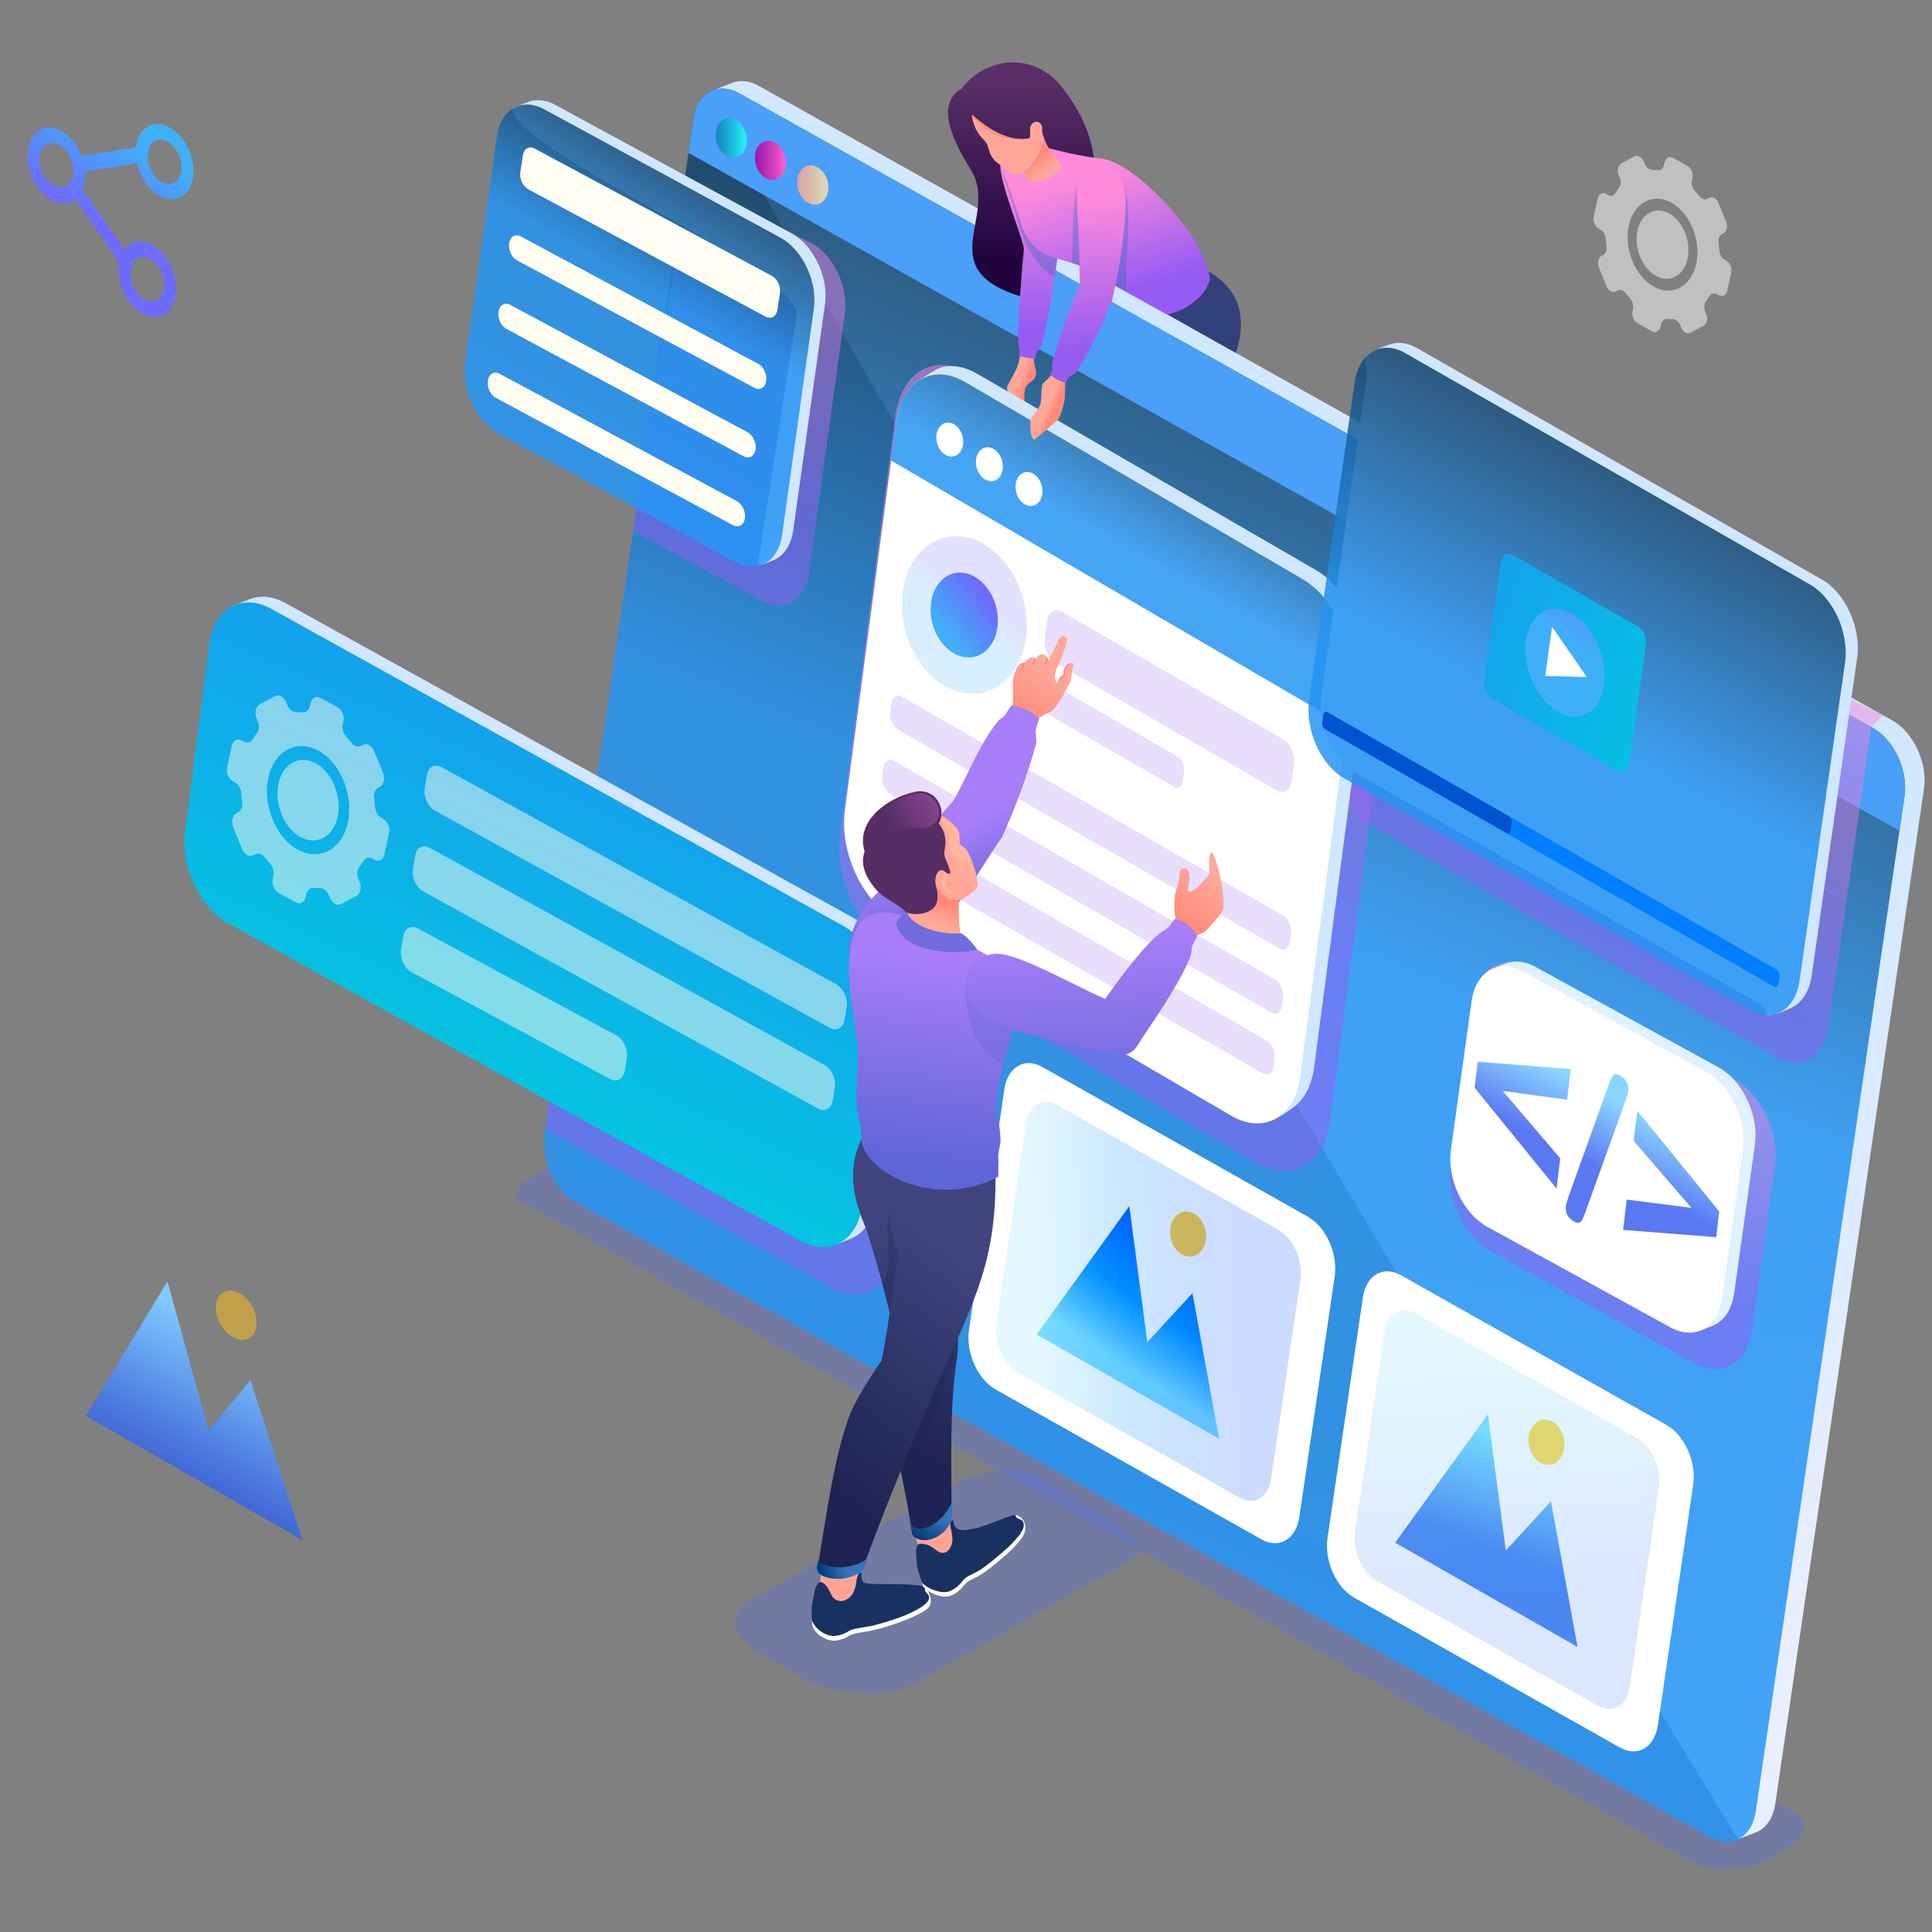 <?xml version="1.0" encoding="UTF-8"?>
<svg xmlns="http://www.w3.org/2000/svg" xmlns:xlink="http://www.w3.org/1999/xlink" viewBox="0 0 767.47 767.47">
  <rect x="0" y="0" width="767.47" height="767.47" fill="#808080" stroke="none"/>
  <defs>
    <style>
      .cls-1 {
        fill: #536df1;
      }

      .cls-1, .cls-2, .cls-3, .cls-4, .cls-5, .cls-6, .cls-7, .cls-8, .cls-9, .cls-10, .cls-11, .cls-12, .cls-13, .cls-14, .cls-15, .cls-16, .cls-17, .cls-18, .cls-19, .cls-20, .cls-21, .cls-22, .cls-23, .cls-24, .cls-25, .cls-26, .cls-27, .cls-28, .cls-29, .cls-30, .cls-31, .cls-32, .cls-33, .cls-34, .cls-35, .cls-36, .cls-37, .cls-38, .cls-39, .cls-40, .cls-41, .cls-42, .cls-43, .cls-44, .cls-45, .cls-46, .cls-47, .cls-48, .cls-49, .cls-50, .cls-51, .cls-52, .cls-53, .cls-54, .cls-55, .cls-56, .cls-57, .cls-58, .cls-59, .cls-60, .cls-61, .cls-62, .cls-63, .cls-64, .cls-65, .cls-66, .cls-67, .cls-68, .cls-69, .cls-70, .cls-71, .cls-72, .cls-73 {
        fill-rule: evenodd;
        stroke-width: 0px;
      }

      .cls-1, .cls-56 {
        opacity: .3;
      }

      .cls-2 {
        fill: url(#linear-gradient-8);
      }

      .cls-3 {
        fill: url(#linear-gradient-6);
      }

      .cls-3, .cls-6, .cls-7, .cls-43, .cls-52, .cls-55, .cls-57, .cls-70 {
        opacity: .5;
      }

      .cls-3, .cls-43, .cls-55, .cls-56, .cls-57, .cls-69, .cls-70, .cls-73 {
        mix-blend-mode: multiply;
      }

      .cls-4 {
        fill: url(#linear-gradient-30);
      }

      .cls-5 {
        fill: url(#linear-gradient-7);
      }

      .cls-6 {
        fill: #ffc111;
      }

      .cls-7, .cls-20 {
        fill: #fffcf1;
      }

      .cls-8 {
        fill: #ffa698;
      }

      .cls-9 {
        fill: url(#linear-gradient-16);
      }

      .cls-10 {
        fill: url(#linear-gradient-11);
      }

      .cls-10, .cls-16, .cls-33, .cls-54 {
        opacity: .2;
      }

      .cls-11 {
        fill: #562e65;
      }

      .cls-12 {
        fill: #726cde;
      }

      .cls-13 {
        fill: url(#Nepojmenovaný_přechod_53);
      }

      .cls-13, .cls-21, .cls-22, .cls-58 {
        opacity: .85;
      }

      .cls-74 {
        isolation: isolate;
      }

      .cls-14 {
        fill: #193161;
      }

      .cls-15 {
        fill: url(#linear-gradient-28);
      }

      .cls-16 {
        fill: #955cf1;
      }

      .cls-17 {
        fill: #ff9d8e;
      }

      .cls-18 {
        fill: #4a9ff8;
      }

      .cls-19 {
        fill: url(#linear-gradient-31);
      }

      .cls-21 {
        fill: url(#Nepojmenovaný_přechod_53-2);
      }

      .cls-22 {
        fill: url(#Nepojmenovaný_přechod_53-3);
      }

      .cls-23 {
        fill: #ff8978;
      }

      .cls-24 {
        fill: #202249;
      }

      .cls-25 {
        fill: url(#linear-gradient-23);
      }

      .cls-26 {
        fill: url(#GradientFill_22);
      }

      .cls-27 {
        fill: url(#Nepojmenovaný_přechod_674);
      }

      .cls-28 {
        fill: url(#New_Gradient_Swatch_copy_8);
        opacity: .8;
      }

      .cls-29 {
        fill: url(#linear-gradient);
      }

      .cls-30 {
        fill: url(#linear-gradient-13);
      }

      .cls-31 {
        fill: url(#linear-gradient-27);
      }

      .cls-32 {
        fill: url(#linear-gradient-20);
      }

      .cls-33 {
        fill: url(#linear-gradient-18);
      }

      .cls-34 {
        fill: #ffc835;
      }

      .cls-35, .cls-52 {
        fill: #fff;
      }

      .cls-36 {
        fill: #ffdc4f;
      }

      .cls-37 {
        fill: url(#linear-gradient-15);
      }

      .cls-38 {
        fill: url(#GradientFill_22-2);
      }

      .cls-39 {
        fill: #ffb49c;
      }

      .cls-40 {
        fill: url(#linear-gradient-5);
      }

      .cls-41 {
        fill: url(#linear-gradient-24);
      }

      .cls-42 {
        fill: url(#New_Gradient_Swatch_copy_9);
      }

      .cls-43 {
        fill: url(#linear-gradient-4);
      }

      .cls-44 {
        fill: #0052ce;
      }

      .cls-45 {
        fill: #e0f1ff;
      }

      .cls-46 {
        fill: url(#linear-gradient-29);
      }

      .cls-47 {
        fill: url(#New_Gradient_Swatch_copy_7);
      }

      .cls-48 {
        fill: url(#linear-gradient-19);
      }

      .cls-49 {
        fill: url(#GradientFill_15-2);
      }

      .cls-50 {
        fill: url(#linear-gradient-33);
      }

      .cls-51 {
        fill: url(#linear-gradient-32);
      }

      .cls-53 {
        fill: #ffa495;
      }

      .cls-54 {
        fill: url(#linear-gradient-9);
      }

      .cls-55 {
        fill: url(#linear-gradient-17);
      }

      .cls-56 {
        fill: #1e2353;
      }

      .cls-57 {
        fill: url(#linear-gradient-2);
      }

      .cls-58 {
        fill: url(#Nepojmenovaný_přechod_53-4);
      }

      .cls-59 {
        fill: url(#linear-gradient-22);
      }

      .cls-60 {
        fill: url(#linear-gradient-12);
      }

      .cls-61 {
        fill: url(#linear-gradient-14);
      }

      .cls-62 {
        fill: #007fff;
      }

      .cls-63 {
        fill: url(#linear-gradient-25);
      }

      .cls-64 {
        fill: url(#GradientFill_15);
      }

      .cls-65 {
        fill: #ff9080;
      }

      .cls-66 {
        fill: url(#linear-gradient-21);
      }

      .cls-67 {
        fill: url(#linear-gradient-34);
      }

      .cls-68 {
        fill: url(#linear-gradient-26);
      }

      .cls-69 {
        fill: #3469c0;
      }

      .cls-69, .cls-73 {
        opacity: .35;
      }

      .cls-70 {
        fill: url(#linear-gradient-3);
      }

      .cls-71 {
        fill: url(#linear-gradient-10);
      }

      .cls-72 {
        fill: #d0e7ff;
      }

      .cls-73 {
        fill: #6266d7;
      }
    </style>
    <linearGradient id="GradientFill_22" data-name="GradientFill 22" x1="456.21" y1="128.37" x2="456.2" y2="191.08" gradientUnits="userSpaceOnUse">
      <stop offset="0" stop-color="#324179"/>
      <stop offset="1" stop-color="#0c124d"/>
    </linearGradient>
    <linearGradient id="GradientFill_22-2" data-name="GradientFill 22" x1="466.65" y1="132.37" x2="466.6" y2="239.19" xlink:href="#GradientFill_22"/>
    <linearGradient id="linear-gradient" x1="516.9" y1="238.12" x2="449.64" y2="646.33" gradientUnits="userSpaceOnUse">
      <stop offset="0" stop-color="#d1e8ff"/>
      <stop offset="1" stop-color="#eaefff"/>
    </linearGradient>
    <linearGradient id="Nepojmenovaný_přechod_53" data-name="Nepojmenovaný přechod 53" x1="389.15" y1="620.79" x2="568.51" y2="183.29" gradientUnits="userSpaceOnUse">
      <stop offset="0" stop-color="#2597f7"/>
      <stop offset=".28" stop-color="#2494f2"/>
      <stop offset=".59" stop-color="#2494f2"/>
      <stop offset="1" stop-color="#11426b"/>
    </linearGradient>
    <linearGradient id="New_Gradient_Swatch_copy_7" data-name="New Gradient Swatch copy 7" x1="284.3" y1="54.76" x2="296.69" y2="54.76" gradientUnits="userSpaceOnUse">
      <stop offset=".04" stop-color="#138bbd"/>
      <stop offset=".23" stop-color="#169ac6"/>
      <stop offset=".59" stop-color="#1ec2df"/>
      <stop offset="1" stop-color="#2af6ff"/>
    </linearGradient>
    <linearGradient id="New_Gradient_Swatch_copy_9" data-name="New Gradient Swatch copy 9" x1="299.85" y1="63.69" x2="312.24" y2="63.69" gradientUnits="userSpaceOnUse">
      <stop offset=".04" stop-color="#9f19ab"/>
      <stop offset=".24" stop-color="#ae24b0"/>
      <stop offset=".65" stop-color="#d643bf"/>
      <stop offset="1" stop-color="#ff63ce"/>
    </linearGradient>
    <linearGradient id="New_Gradient_Swatch_copy_8" data-name="New Gradient Swatch copy 8" x1="316.68" y1="73.5" x2="329.06" y2="73.5" gradientUnits="userSpaceOnUse">
      <stop offset=".04" stop-color="#ffa98c"/>
      <stop offset=".32" stop-color="#feb892"/>
      <stop offset=".86" stop-color="#fee0a3"/>
      <stop offset="1" stop-color="#feeca8"/>
    </linearGradient>
    <linearGradient id="linear-gradient-2" x1="628.15" y1="489.35" x2="667.76" y2="406.05" gradientUnits="userSpaceOnUse">
      <stop offset="0" stop-color="#965cf2"/>
      <stop offset="1" stop-color="#ff8adc"/>
    </linearGradient>
    <linearGradient id="linear-gradient-3" x1="623.02" y1="342.01" x2="696.4" y2="234.81" xlink:href="#linear-gradient-2"/>
    <linearGradient id="linear-gradient-4" x1="277.73" y1="451.28" x2="323.74" y2="350.93" xlink:href="#linear-gradient-2"/>
    <linearGradient id="linear-gradient-5" x1="271.37" y1="239.22" x2="167.65" y2="466.16" gradientUnits="userSpaceOnUse">
      <stop offset="0" stop-color="#1c8ef4"/>
      <stop offset="1" stop-color="#00cfdd"/>
    </linearGradient>
    <linearGradient id="linear-gradient-6" x1="283.59" y1="196.85" x2="320.85" y2="72.23" xlink:href="#linear-gradient-2"/>
    <linearGradient id="Nepojmenovaný_přechod_53-2" data-name="Nepojmenovaný přechod 53" x1="227.55" y1="179.2" x2="287.25" y2="75.79" xlink:href="#Nepojmenovaný_přechod_53"/>
    <linearGradient id="linear-gradient-7" x1="631.4" y1="462.37" x2="643.86" y2="438.17" gradientUnits="userSpaceOnUse">
      <stop offset="0" stop-color="#5a78f2"/>
      <stop offset="1" stop-color="#8bd6ff"/>
    </linearGradient>
    <linearGradient id="linear-gradient-8" x1="481.43" y1="498.85" x2="451.45" y2="545.49" gradientUnits="userSpaceOnUse">
      <stop offset="0" stop-color="#0051ff"/>
      <stop offset=".56" stop-color="#008fff"/>
      <stop offset="1" stop-color="#78dbff"/>
    </linearGradient>
    <linearGradient id="linear-gradient-9" x1="489.48" y1="515.53" x2="411.31" y2="518.89" xlink:href="#linear-gradient-8"/>
    <linearGradient id="linear-gradient-10" x1="596.66" y1="616.43" x2="611.09" y2="576.79" gradientUnits="userSpaceOnUse">
      <stop offset="0" stop-color="#4988f2"/>
      <stop offset="1" stop-color="#77e0ff"/>
    </linearGradient>
    <linearGradient id="linear-gradient-11" x1="600.41" y1="632.93" x2="595.14" y2="534.14" xlink:href="#linear-gradient-10"/>
    <linearGradient id="linear-gradient-12" x1="405.63" y1="32.39" x2="405.73" y2="103.22" gradientUnits="userSpaceOnUse">
      <stop offset="0" stop-color="#5a2d68"/>
      <stop offset="1" stop-color="#22043d"/>
    </linearGradient>
    <linearGradient id="linear-gradient-13" x1="407.61" y1="153.36" x2="404.57" y2="152.28" gradientUnits="userSpaceOnUse">
      <stop offset="0" stop-color="#ff8a78"/>
      <stop offset="1" stop-color="#ffa799"/>
    </linearGradient>
    <linearGradient id="linear-gradient-14" x1="409.07" y1="129.25" x2="408.65" y2="68.43" xlink:href="#linear-gradient-2"/>
    <linearGradient id="linear-gradient-15" x1="447.78" y1="115.32" x2="433.26" y2="69.16" xlink:href="#linear-gradient-2"/>
    <linearGradient id="linear-gradient-16" x1="411.97" y1="62.87" x2="415.64" y2="67.33" xlink:href="#linear-gradient-13"/>
    <linearGradient id="linear-gradient-17" x1="464.01" y1="391.56" x2="393.29" y2="113.37" xlink:href="#linear-gradient-2"/>
    <linearGradient id="Nepojmenovaný_přechod_53-3" data-name="Nepojmenovaný přechod 53" x1="410.47" y1="287.08" x2="476.75" y2="170.88" xlink:href="#Nepojmenovaný_přechod_53"/>
    <linearGradient id="linear-gradient-18" x1="387.76" y1="237.62" x2="381.87" y2="245.96" gradientUnits="userSpaceOnUse">
      <stop offset="0" stop-color="#6d6afe"/>
      <stop offset="1" stop-color="#3fb0f7"/>
    </linearGradient>
    <linearGradient id="linear-gradient-19" x1="392.57" y1="237.09" x2="374.5" y2="250.79" xlink:href="#linear-gradient-18"/>
    <linearGradient id="Nepojmenovaný_přechod_53-4" data-name="Nepojmenovaný přechod 53" x1="552.14" y1="413.74" x2="664.44" y2="197.72" xlink:href="#Nepojmenovaný_přechod_53"/>
    <linearGradient id="linear-gradient-20" x1="536.88" y1="231.79" x2="697.52" y2="291.45" xlink:href="#linear-gradient-5"/>
    <linearGradient id="linear-gradient-21" x1="646.27" y1="229.22" x2="625.99" y2="257.3" xlink:href="#linear-gradient-18"/>
    <linearGradient id="linear-gradient-22" x1="419.01" y1="162.72" x2="416.47" y2="161.55" xlink:href="#linear-gradient-13"/>
    <linearGradient id="linear-gradient-23" x1="434.38" y1="137.56" x2="428.98" y2="79.49" xlink:href="#linear-gradient-2"/>
    <linearGradient id="linear-gradient-24" x1="368.2" y1="486.29" x2="349.39" y2="576.24" gradientUnits="userSpaceOnUse">
      <stop offset="0" stop-color="#40457f"/>
      <stop offset="1" stop-color="#1e2353"/>
    </linearGradient>
    <linearGradient id="GradientFill_15" data-name="GradientFill 15" x1="372.34" y1="601.35" x2="365.28" y2="611.48" gradientUnits="userSpaceOnUse">
      <stop offset="0" stop-color="#3773b9"/>
      <stop offset="1" stop-color="#003c76"/>
    </linearGradient>
    <linearGradient id="linear-gradient-25" x1="384.96" y1="496.45" x2="320.84" y2="583.9" xlink:href="#linear-gradient-24"/>
    <linearGradient id="GradientFill_15-2" data-name="GradientFill 15" x1="336.18" y1="622.01" x2="325.51" y2="624.73" xlink:href="#GradientFill_15"/>
    <linearGradient id="linear-gradient-26" x1="402.98" y1="285.36" x2="416.48" y2="266.06" xlink:href="#linear-gradient-13"/>
    <linearGradient id="linear-gradient-27" x1="374.85" y1="333.59" x2="390.46" y2="362.87" gradientUnits="userSpaceOnUse">
      <stop offset="0" stop-color="#a77ef7"/>
      <stop offset="1" stop-color="#5e65d6"/>
    </linearGradient>
    <linearGradient id="linear-gradient-28" x1="371.81" y1="381.03" x2="362.55" y2="462.23" xlink:href="#linear-gradient-27"/>
    <linearGradient id="linear-gradient-29" x1="372.29" y1="357.38" x2="369.41" y2="364.63" xlink:href="#linear-gradient-13"/>
    <linearGradient id="linear-gradient-30" x1="382.07" y1="337.08" x2="377.81" y2="345.25" gradientUnits="userSpaceOnUse">
      <stop offset="0" stop-color="#ffb89e"/>
      <stop offset="1" stop-color="#ffa799"/>
    </linearGradient>
    <linearGradient id="linear-gradient-31" x1="373.05" y1="317.21" x2="354.27" y2="327.98" gradientUnits="userSpaceOnUse">
      <stop offset="0" stop-color="#8a4791"/>
      <stop offset="1" stop-color="#562e65"/>
    </linearGradient>
    <linearGradient id="linear-gradient-32" x1="468.28" y1="365.71" x2="480.87" y2="349.08" xlink:href="#linear-gradient-13"/>
    <linearGradient id="linear-gradient-33" x1="429.08" y1="371.88" x2="432.89" y2="449.24" xlink:href="#linear-gradient-27"/>
    <linearGradient id="linear-gradient-34" x1="39.96" y1="89.15" x2="57.78" y2="59.18" xlink:href="#linear-gradient-18"/>
    <linearGradient id="Nepojmenovaný_přechod_674" data-name="Nepojmenovaný přechod 674" x1="62.98" y1="613.68" x2="104.05" y2="536.73" gradientUnits="userSpaceOnUse">
      <stop offset="0" stop-color="#2943c7"/>
      <stop offset=".16" stop-color="#3252cd"/>
      <stop offset=".48" stop-color="#4c7ade"/>
      <stop offset=".91" stop-color="#75bbf9"/>
      <stop offset="1" stop-color="#7fcaff"/>
    </linearGradient>
  </defs>
  <g class="cls-74">
    <g id="Vrstva_1" data-name="Vrstva 1">
      <g>
        <g>
          <g>
            <path class="cls-24" d="M501.51,186.58c.39.23.93.4,1.56.73,2.05,4.94,2.83,6.39,2.42,6.88-.33.4-.29.19-.47,1.18-.24,1.35,4.5,7.21,5.24,9.07.66,1.67.75,3.22.17,4.93-1.04,3.05-2.8,6.03-5.05,8.56-1.88,2.12-3.96,3.46-5.76,3.06-2.22-.5-1.84-2.5-1.51-4.47.12-.71,1.46-2.26,1.36-2.96-.59-3.95-3.49-7.4-5.61-10.82-1.82-1.7-4.89-3.48-6.59-5.44-2.45-2.83-2.92-5.81.13-7.55.97-.55,3.42-3.31,4.67-3.2,2.4.2,6.42-1.74,9.45.03Z"/>
            <path class="cls-26" d="M419.44,175.25c-1.65,4.49-.36,8.48,3.25,10.2.02.02.05.05.07.07.14.05.29.1.44.15.37.15.77.27,1.18.37,4.32,1.28,10.78,2.45,14.73,3.2,15.76,3.01,39.24,4.89,50.27,9.1,4.33-3.18,5.61-9.08,2.78-12.62-12.03-5.73-28.28-13.18-35.09-15.7-1.56-.58-3.54-.85-5.69-.96,10.15-9.15,20.9-19.07,25.08-27.52,2.96-5.98,3.43-14.29,5.49-19.48-16.57,4.85-19.75-5.15-22.79-8.67-2.61,3.83-2.55,3.12-5.19,7.21-8.94,13.84-22.11,33.45-31.07,48.03-1.48,2.08-2.88,4.52-3.46,6.62Z"/>
            <path class="cls-56" d="M473.51,177.06c-6.76-3.06-12.89-5.72-16.45-7.04-1.56-.58-3.54-.85-5.69-.96,10.15-9.15,20.9-19.07,25.08-27.52,2.96-5.98,3.43-14.29,5.49-19.48-4.67,1.37-8.27,1.55-11.11,1.04l.45,3.24c-12.79,12.73-36.04,42.32-38.2,61.64,7.82,1.82,29.17,4.56,32.59,4.94.89-5.73,4.64-10.3,7.84-15.87h0ZM461.86,117.16c-1.07-1.45-1.89-2.84-2.7-3.77-1.66,2.44-2.24,3.03-3.12,4.2l5.82-.43Z"/>
            <path class="cls-24" d="M471.45,250.74c2.33,3.23-3.95,19.43-5.48,22.84-1.35,3.01-.92,4.85,2.27,4.9,2.51.04,6.5-3.52,8.93-5.85,4.56-4.37,4.82-8.82,6.15-10.72l1.55-.5c1.13-.64,4.5-5.03,4.68-6.69-.36-1.12-1.02-3.06-1.73-4.51-2.48-4.58-3.03-2.58-6.29-5.38-3.73,2.7-1.09,3.78-10.08,5.9Z"/>
            <path class="cls-38" d="M441.69,195.21c6.81,13.18,23.74,42.9,29.72,56.11,5.27,1.11,10.62-1.97,11.08-6.11-3.85-12.67-10.1-33.52-13.19-40.17-2.04-4.39-5.85-10.26-9.29-14.73,10.06-14.07,26-36.23,30.6-49.22,6.26-17.67-.92-27.75-10.57-33.3-3.43-1.97-7.12,1.19-8.86-.92-4.12,8.04-7.84,18.96-10.25,28.79-3.36,13.71-19.38,42.8-20.59,52.59-.15,2.03.17,3.95.96,5.53.1.46.23.94.38,1.43Z"/>
          </g>
          <path class="cls-1" d="M711.61,719.43L248.19,458.77c-5.85-2.66-14.45-5.17-20.18-1.67l-14.68,8.96c-2.95,1.8-12.66,7.79-6.17,11.31,19.11,10.36,447.01,252.38,466.41,262.91,3.67,1.99,9.04,2.71,14.67,2.23,5.61-.47,11.44-2,15.89-4.76l5.86-3.62c4.14-2.56,6.44-5.36,6.66-8.04.22-2.62-1.47-5.04-5.06-6.68Z"/>
          <g>
            <path class="cls-29" d="M301.35,34.07c-3.19-1.81-6.94-2.49-10.45-1.17l-7.84,3.06c-2.85,14.74,403.82,690.83,407.46,694.58l7-2.64c4.6-1.81,7.01-6.59,7.68-11.24l59.09-403.38s0-.03,0-.04c.96-6.78-1.08-13.85-4.81-19.51-2.01-3.05-4.65-5.85-7.89-7.61L301.35,34.07Z"/>
            <path class="cls-13" d="M743.86,289.09L293.62,37.05c-8.52-4.72-16.63-.19-18.13,10.08l-59.1,403.38c-1.5,10.27,4.16,22.44,12.67,27.16l450.25,252.04c8.52,4.72,16.64.2,18.15-10.07l59.1-403.38c1.51-10.27-4.18-22.45-12.69-27.17Z"/>
            <g>
              <path class="cls-18" d="M743.86,289.09L293.62,37.05c-8.52-4.72-16.63-.19-18.13,10.08l-1.99,13.6,481.04,269.28,2.02-13.76c1.51-10.27-4.18-22.45-12.69-27.17Z"/>
              <g>
                <path class="cls-47" d="M290.82,47.09c3.41.78,6.04,4.85,5.86,9.08-.18,4.23-3.09,7.03-6.51,6.25-3.41-.78-6.04-4.85-5.86-9.08.18-4.23,3.09-7.03,6.51-6.25Z"/>
                <path class="cls-42" d="M306.37,56.02c3.41.78,6.04,4.85,5.86,9.08-.18,4.23-3.09,7.03-6.51,6.25-3.41-.78-6.04-4.85-5.86-9.08.18-4.23,3.09-7.03,6.51-6.25Z"/>
                <path class="cls-28" d="M323.19,65.83c3.41.78,6.04,4.85,5.86,9.08-.18,4.23-3.09,7.03-6.51,6.25-3.41-.78-6.04-4.85-5.86-9.08.18-4.23,3.09-7.03,6.51-6.25Z"/>
              </g>
            </g>
          </g>
          <path class="cls-57" d="M689.11,428.93l-80.88-44.4c-4.69-2.6-9.28-2.97-13.12-1.47-4.92,1.92-8.6,6.89-9.66,14.15l-9.17,65.77c-1.89,12.91,5.22,28.2,15.93,34.13l80.88,44.4c10.71,5.93,20.92.25,22.81-12.66l9.17-65.78c1.89-12.91-5.25-28.21-15.95-34.14Z"/>
          <path class="cls-70" d="M570.71,197.59l177.34,86.5-4.7,4.8-17.02,118.97c-1.74,12.2-11.02,17.61-20.72,12.07l-166-94.91-14.42-32.16,45.51-95.26Z"/>
          <g>
            <path class="cls-43" d="M348.01,381.14l-109.64-60.77-3.67,5.59-18,122.63,113.56,62.95c12.02,6.66,23.49.28,25.61-14.21l10.05-77.84c2.13-14.49-5.9-31.68-17.91-38.34Z"/>
            <g>
              <g>
                <path class="cls-72" d="M343.16,408.03l-13.1,86.05,2.08.25,5.67-2.2c6.22-2.45,9.48-8.92,10.39-15.21l9.64-74.62s0-.04,0-.06c1.3-9.18-1.46-18.73-6.5-26.4-2.72-4.13-6.29-7.92-10.68-10.3l-227.25-125.97c-4.32-2.46-9.39-3.37-14.13-1.58l-5,1.95c-2.52.95-3.29,1.7-3.28,1.86,2.36,21.99,255.47,143.67,252.16,166.23Z"/>
                <path class="cls-40" d="M334.95,367.79l-227.25-125.97c-5.05-2.8-10-3.19-14.13-1.58-5.3,2.06-9.26,7.42-10.4,15.23l-9.63,74.62c-2.04,13.9,5.62,30.36,17.14,36.75l227.25,125.97c11.52,6.38,22.52.27,24.56-13.63l9.63-74.63c2.04-13.9-5.65-30.37-17.17-36.76Z"/>
              </g>
              <g>
                <path class="cls-7" d="M332.25,391.01l-156.83-86.26c-1.21-.67-2.39-.76-3.38-.38-1.27.49-2.21,1.77-2.49,3.64l-.87,5.24c-.49,3.32,1.34,7.26,4.1,8.78l156.84,86.26c2.76,1.53,5.38.06,5.87-3.26l.87-5.24c.49-3.32-1.35-7.26-4.11-8.79h0ZM244.91,411.3c2.75,1.53,4.59,5.46,4.11,8.79l-.87,5.24c-.49,3.32-3.11,4.78-5.87,3.26l-78.88-42.46c-2.75-1.53-4.59-5.46-4.1-8.78l.86-5.24c.27-1.87,1.22-3.15,2.49-3.64.99-.39,2.17-.29,3.38.38l78.88,42.46h0ZM327.56,423.06c2.75,1.53,4.59,5.47,4.1,8.79l-.86,5.24c-.49,3.32-3.11,4.78-5.87,3.26l-156.83-86.26c-2.75-1.52-4.59-5.46-4.1-8.78l.87-5.24c.27-1.87,1.22-3.15,2.49-3.64.99-.39,2.17-.29,3.38.38l156.83,86.26Z"/>
                <path class="cls-7" d="M125.43,303.22c-7.42-4.11-15.28,1.43-15.2,12.16.04,5.56,2.39,11.27,6.11,14.86.98.94,1.99,1.69,3.01,2.25,7.4,4.1,15.23-1.44,15.18-12.12-.01-5.56-2.36-11.31-6.06-14.88-.99-.95-2-1.7-3.03-2.27h0ZM118.29,337.53c-1.37-.76-2.72-1.76-4.03-3.02-5.01-4.81-8.15-12.51-8.22-19.98-.09-14.39,10.47-21.87,20.44-16.35,1.39.77,2.76,1.78,4.09,3.07,4.99,4.8,8.13,12.5,8.16,19.97.06,14.35-10.48,21.82-20.43,16.3h0ZM152.24,325.3c1.73.96,2.77,3.49,2.3,5.66l-1.81,8.43c-.46,2.15-2.25,3.11-3.98,2.15l-.89-.49c-1.33-.73-2.73-.34-3.51.97-.51.84-1.04,1.64-1.61,2.39-.9,1.18-1.05,3.08-.36,4.77l.47,1.14c.89,2.18.36,4.66-1.18,5.5l-6.11,3.3c-.78.42-1.67.36-2.47-.09-.8-.45-1.53-1.27-1.98-2.38l-.47-1.12c-.44-1.08-1.15-1.9-1.96-2.35-.47-.26-.97-.39-1.47-.38-.86,0-1.74-.03-2.61-.11-1.39-.13-2.56.85-2.91,2.5l-.23,1.1c-.46,2.15-2.25,3.11-3.98,2.15l-6.81-3.77c-1.74-.96-2.77-3.49-2.31-5.64l.24-1.1c.35-1.65-.18-3.58-1.33-4.86-.73-.81-1.42-1.64-2.1-2.5-.39-.51-.83-.9-1.3-1.16-.81-.45-1.69-.5-2.45-.09l-.8.41c-.78.42-1.67.36-2.48-.09-.8-.45-1.53-1.28-1.98-2.38l-3.54-8.65c-.89-2.18-.35-4.66,1.18-5.49l.81-.44c1.2-.65,1.81-2.28,1.55-4.11-.16-1.16-.28-2.32-.35-3.48-.11-1.8-1.06-3.5-2.39-4.24l-.89-.49c-1.74-.96-2.77-3.48-2.31-5.64l1.81-8.43c.47-2.18,2.25-3.14,3.99-2.18l.89.49c1.33.74,2.73.34,3.51-.97.51-.85,1.04-1.64,1.62-2.39.9-1.16,1.05-3.06.35-4.75l-.47-1.14c-.88-2.2-.36-4.66,1.19-5.52l6.11-3.3c.78-.42,1.67-.36,2.47.09.81.45,1.53,1.28,1.98,2.38l.47,1.14c.44,1.08,1.15,1.9,1.96,2.35.46.26.96.39,1.47.38.87-.03,1.75,0,2.61.09,1.39.16,2.55-.83,2.91-2.48l.24-1.1c.47-2.17,2.25-3.14,3.99-2.17l6.81,3.77c1.74.96,2.77,3.49,2.3,5.66l-.24,1.1c-.35,1.65.18,3.58,1.32,4.82.73.81,1.44,1.65,2.11,2.53.39.51.83.9,1.3,1.15.81.45,1.69.5,2.45.09l.81-.43c.78-.42,1.67-.36,2.47.09.81.45,1.53,1.27,1.98,2.38l3.53,8.64c.89,2.2.36,4.66-1.18,5.52l-.81.43c-1.2.65-1.81,2.29-1.55,4.09.16,1.16.28,2.32.35,3.48.11,1.8,1.06,3.5,2.39,4.24l.89.49Z"/>
              </g>
            </g>
          </g>
          <g>
            <path class="cls-3" d="M322.38,96.58l-49.05-23.71-19.36,121.13-2.49,17.02,51,27.52c8.86,4.91,17.32.21,18.88-10.48l14.22-103.21c1.57-10.69-4.35-23.36-13.2-28.27Z"/>
            <g>
              <path class="cls-72" d="M316.4,125.38l-15.28,98.74,1.6.19,4.36-1.69c4.78-1.88,7.29-6.86,7.99-11.7l12.62-89.95s0-.03,0-.05c1-7.06-1.12-14.41-5-20.3-2.09-3.18-4.84-6.09-8.21-7.92l-93.79-50.97c-3.33-1.89-7.22-2.59-10.87-1.21l-3.84,1.5c-1.93.73-2.53,1.31-2.52,1.43,1.81,16.91,115.49,64.58,112.95,81.93Z"/>
              <path class="cls-21" d="M310.08,94.44l-93.79-50.97c-3.88-2.15-7.69-2.46-10.86-1.22-4.07,1.59-7.12,5.71-8,11.71l-12.62,89.95c-1.57,10.69,4.33,23.34,13.18,28.26l93.79,50.97c8.86,4.91,17.32.21,18.88-10.48l12.62-89.95c1.57-10.69-4.35-23.36-13.21-28.27Z"/>
              <path class="cls-20" d="M292.7,199.06l-94.23-50.58c-2.18-1.17-4.25.03-4.67,2.73-.41,2.61,1,5.68,3.18,6.85l94.22,50.58c2.17,1.17,4.29-.02,4.71-2.72.4-2.6-1.04-5.7-3.21-6.87h0ZM296.92,171.68c2.17,1.17,3.62,4.26,3.21,6.86-.42,2.7-2.54,3.88-4.71,2.72l-94.22-50.58c-2.17-1.17-3.59-4.24-3.18-6.85.42-2.7,2.5-3.9,4.67-2.73l94.23,50.58h0ZM306.61,109.59l-94.23-50.58c-2.17-1.17-4.25.03-4.65,2.64l-1.05,6.7c-.4,2.61,1.01,5.68,3.18,6.85l94.23,50.58c2.17,1.16,4.29-.02,4.7-2.62l1.04-6.7c.41-2.6-1.04-5.7-3.21-6.86h0ZM301.15,144.52c2.17,1.17,3.63,4.22,3.22,6.82-.43,2.75-2.54,3.88-4.71,2.71l-94.23-50.58c-2.17-1.16-3.59-4.19-3.19-6.8.43-2.74,2.5-3.9,4.67-2.74l94.23,50.58Z"/>
            </g>
          </g>
          <g>
            <path class="cls-45" d="M684.84,459.57l-11.15,68.77,1.74.21,4.74-1.84c5.2-2.05,7.93-7.46,8.69-12.72l8.25-59.21s0-.04,0-.05c1.09-7.68-1.22-15.66-5.44-22.08-2.27-3.46-5.26-6.62-8.93-8.61l-72.81-39.97c-3.62-2.05-7.85-2.82-11.82-1.32l-4.18,1.63c-2.1.79-2.75,1.42-2.74,1.55,1.97,18.39,96.41,54.77,93.64,73.64Z"/>
            <path class="cls-35" d="M677.96,425.92l-72.81-39.97c-4.22-2.34-8.36-2.67-11.81-1.32-4.43,1.72-7.74,6.21-8.7,12.73l-8.25,59.21c-1.7,11.62,4.7,25.38,14.34,30.73l72.81,39.97c9.64,5.34,18.83.23,20.53-11.39l8.25-59.21c1.7-11.62-4.73-25.4-14.36-30.74Z"/>
            <path class="cls-5" d="M646.25,430.03c.54,1.09.74,2.19.6,3.39-.1.86-.56,2.32-1.32,4.33l-15.51,43.09c-.5,1.44-.96,2.54-1.29,3.32-.38.8-.81,1.29-1.4,1.5-.54.24-1.28.08-2.24-.52-2.33-1.44-3.36-3.47-3.06-5.94.08-.65.49-2.14,1.28-4.49l15.47-43.11c.79-2.29,1.49-3.77,2.08-4.45.56-.7,1.54-.61,2.85.2,1.18.73,2.02,1.6,2.55,2.68h0ZM650.39,441.22l-1.42,11.98,22.92,26.59-25.69-3.25-1.43,12.03,36.97,2.89,1.21-10.2-32.56-40.04h0ZM585.77,432.08l32.57,40.08,1.43-12.03-22.81-26.76,25.58,3.47,1.44-12.14-36.98-2.95-1.22,10.32Z"/>
          </g>
          <g>
            <g>
              <path class="cls-35" d="M398.96,432.73c1.31-8.95,8.13-12.91,15.23-8.81l105.53,59.51c7.09,4.09,11.79,14.67,10.48,23.62l-14.04,95.53c-1.31,8.95-8.13,12.9-15.23,8.82l-105.53-59.5c-7.1-4.09-11.79-14.68-10.48-23.62l14.04-95.53Z"/>
              <g>
                <g>
                  <polygon class="cls-2" points="411.8 530.11 448.62 479.12 455.75 533.19 473.69 513.69 484.25 571.51 411.8 530.11"/>
                  <path class="cls-34" d="M472.45,481.38c3.94.8,6.9,5.41,6.62,10.29-.28,4.88-3.7,8.19-7.64,7.39-3.94-.8-6.9-5.41-6.62-10.29.28-4.88,3.7-8.19,7.64-7.39Z"/>
                </g>
                <path class="cls-54" d="M407.54,446.4c1.09-7.44,6.75-10.72,12.65-7.32l87.68,49.44c5.89,3.4,9.8,12.19,8.71,19.63l-11.66,79.37c-1.09,7.44-6.76,10.72-12.65,7.32l-87.68-49.44c-5.9-3.4-9.8-12.19-8.71-19.63l11.66-79.37Z"/>
              </g>
            </g>
            <g>
              <path class="cls-35" d="M541.38,515.45c1.31-8.95,8.13-12.91,15.23-8.82l105.53,59.51c7.09,4.09,11.79,14.67,10.48,23.62l-14.04,95.53c-1.31,8.95-8.13,12.9-15.23,8.82l-105.53-59.51c-7.1-4.09-11.79-14.67-10.48-23.62l14.04-95.53Z"/>
              <g>
                <g>
                  <polygon class="cls-71" points="554.22 612.82 591.03 561.83 598.17 615.9 616.1 596.41 626.66 654.23 554.22 612.82"/>
                  <path class="cls-36" d="M614.86,564.09c3.94.8,6.9,5.41,6.62,10.29-.28,4.88-3.7,8.19-7.64,7.39-3.94-.8-6.9-5.41-6.62-10.29.28-4.88,3.7-8.19,7.64-7.39Z"/>
                </g>
                <path class="cls-10" d="M549.95,529.12c1.09-7.44,6.75-10.72,12.65-7.32l87.68,49.44c5.89,3.4,9.8,12.19,8.71,19.63l-11.66,79.37c-1.09,7.44-6.76,10.72-12.65,7.32l-87.68-49.44c-5.9-3.4-9.8-12.19-8.71-19.63l11.66-79.37Z"/>
              </g>
            </g>
          </g>
          <g>
            <path class="cls-60" d="M381.82,35.33c-9.39,5.51-4.89,18.25,3.64,31.71,12.11,19.1-17.2,40.61,22.64,51.49-4.15-11.66,13.11-15.93,21.6-31.85,9.79-18.37,4.36-36.8-8.21-52.49-10.24-12.78-28.97-12.62-39.66,1.13Z"/>
            <g>
              <path class="cls-30" d="M400.42,156.05l2.3,8.66c.72,1.86,1.15,2.35,3.82,1.15,1.45-.71,1-3.74.59-5.95-.44-2.44-.17-4.55.1-5.47.31-1.06.97-1.71,1.67-2.28,1.59-1.28,3.45-2.13,2.31-6.2-.6-2.12-.45-3.7-.5-5.9l-5.55-.37c.13,4.95-2.07,8.29-4.36,12.46-1.11,2.01-.86,1.64-.38,3.89Z"/>
              <g>
                <path class="cls-61" d="M420.18,101.09l-.04-.28c0-.4-.07-.8-.18-1.19-1.41-9.42-4.28-25.29-6.51-33.56-3.9-14.45-16.27-9.46-16.14-.83.12,8.16,7.71,25.83,9.46,33.49-.62,5.58-2.95,33.44-2.14,38.3.15.93.56,1.53.52,2.55-.03.77-.24,1.08-.47,2.01,2.19.29,4.37.6,6.52,1.11.08-.6.13-1.62.33-2.17.37-1.05,1.33-1.58,1.77-2.47,2.13-4.36,5.66-27.26,6.63-34.72.17-.65.26-1.39.27-2.24Z"/>
                <path class="cls-69" d="M418.57,109.9c.83-2,1.76-8.24,1.76-11-.02-5.74-2.19-10.49-2.86-14.13l-20.06-19.96c.13,3.74,4.49,13.7,6.28,21.05,2.79,11.47,8.86,21.35,14.88,24.05Z"/>
              </g>
            </g>
            <path class="cls-37" d="M480.61,111.26c-2.83,9.35-16.1,16.72-29.41,13.79-3.18-3.53-4.12-2.43-7.02-5.28-2.64-2.59-5.91-6.14-10.47-10.77-2.54-3.98-12.55-5.61-16.97-7.35-4.99-1.96-9.42-6.04-11.48-13.97-1-3.84-5.36-15.61-6.92-19.53-4.53-11.34,5.3-15.57,11.94-11.38,4.26,1.78,13.64,4,18.28,4.87,2.77.52,4.49.86,8.11,1.21,5.52.53,11.51,4.56,15.8,7.98,11.52,9.17,27.14,27.61,28.15,40.43Z"/>
            <g>
              <path class="cls-9" d="M413.93,52.21c1.21,4.94,4.08,9.68,7.91,13.34-1.41,5.03-11.01,8.66-14.07,5.26-.24-.67-.56-2.18-.89-2.67-.5-1.48-1.01-2.77-1.44-3.81l8.49-12.13Z"/>
              <g>
                <path class="cls-8" d="M386.03,45.48c.47,3.82,1.69,7.05,4.99,10.34.84.84,1.17,1.52,1.39,2.31,1.25,4.57,2.23,5.5,5.16,7.59,2.85,2.03,3.92,3.44,5.54,3.61,1.67.17,3.21-.73,4.43-1.6,2.5-1.79,5.31-6.7,6.63-9.93.98-2.4.37-3-.25-5.28.72-4.19-2.18-4.46-3.14-3.94-2.77,1.49-.91,4.55-1.83,6.32-9.73,2.15-19.79-6.57-22.93-9.41Z"/>
                <path class="cls-65" d="M386.03,45.48c5.4,9,17.3,11.27,22.93,9.41-9.73,2.15-19.79-6.57-22.93-9.41Z"/>
              </g>
            </g>
            <path class="cls-69" d="M448.93,122.74c-.08.02-.16.04-.24.05-1.47-.97-2.54-1.09-4.51-3.02-2.64-2.59-5.91-6.14-10.47-10.77-1.29-2.03-4.53-3.45-7.97-4.58.54-9.31.3-30.58,3.36-33.34,4.21-3.82,10.01-6.36,14.84-1.39,9.13,9.38.04,44.1,5,53.05Z"/>
            <g>
              <polygon class="cls-18" points="436.05 135.24 430.27 113.48 434.27 109.92 470.77 130.4 467.37 134.21 451.52 144.82 436.05 135.24"/>
              <path class="cls-72" d="M430.29,113.54l-2.66-8.5c15.18,8.43,30.37,16.86,45.55,25.28l-5.87,3.93-37.02-20.72Z"/>
            </g>
          </g>
          <g>
            <path class="cls-55" d="M355.69,165.03c2.36-17.44,15.59-24.94,29.55-16.73l144.11,84.14c13.94,8.2,23.34,29.02,20.98,46.46l-21.96,166.21c-2.36,17.43-15.61,24.94-29.55,16.73l-144.11-84.14c-13.96-8.21-23.34-29.02-20.98-46.46l21.97-166.21Z"/>
            <g>
              <path class="cls-72" d="M360.8,164.07c.26-1.88.63-10.31,2.89-12.02,3.05-2.31,8.62-5.67,10.26-6.11,4.29-1.15,9.25-.39,14.3,2.58l134.66,78.04c12.95,7.62,21.69,26.97,19.49,43.17l-20.41,154.45c-.77,5.66-2.77,10.19-5.6,13.37-1.91,2.15-6.39,5.16-10.12,7.09-3.86,2-9.29-3.47-11.74-4.91l-134.66-78.04c-12.97-7.63-21.69-26.97-19.5-43.17l20.41-154.45Z"/>
              <path class="cls-35" d="M356.06,167.38c2.2-16.2,14.49-23.18,27.45-15.55l133.91,78.19c12.95,7.62,21.69,26.97,19.49,43.17l-20.41,154.44c-2.2,16.2-14.5,23.17-27.46,15.55l-133.91-78.19c-12.97-7.63-21.69-26.97-19.5-43.17l20.41-154.45Z"/>
              <g>
                <path class="cls-22" d="M356.06,167.38c2.2-16.2,14.49-23.18,27.45-15.55l133.91,78.19c12.95,7.62,21.69,26.97,19.49,43.17l-2.09,15.34-180.89-105.61,2.12-15.54Z"/>
                <g>
                  <path class="cls-35" d="M377.59,167.99c2.95.7,5.2,4.23,5.03,7.89-.17,3.66-2.7,6.06-5.65,5.36-2.95-.7-5.2-4.23-5.03-7.89.17-3.66,2.7-6.06,5.65-5.36Z"/>
                  <path class="cls-35" d="M393.33,177.8c2.95.7,5.2,4.23,5.03,7.89-.17,3.66-2.7,6.06-5.65,5.36-2.95-.7-5.2-4.23-5.03-7.89.17-3.66,2.7-6.06,5.65-5.36Z"/>
                  <path class="cls-35" d="M409.07,187.62c2.95.7,5.2,4.23,5.03,7.89-.17,3.66-2.7,6.06-5.65,5.36-2.95-.7-5.2-4.23-5.03-7.89.17-3.66,2.7-6.06,5.65-5.36Z"/>
                </g>
              </g>
              <g>
                <g>
                  <g>
                    <path class="cls-33" d="M384.47,213.61c13.67,3.24,24.11,19.62,23.32,36.58-.79,16.96-12.52,28.08-26.19,24.84-13.67-3.24-24.11-19.62-23.32-36.58.79-16.96,12.52-28.08,26.19-24.84Z"/>
                    <path class="cls-48" d="M383.81,227.76c7.37,1.75,13,10.58,12.57,19.72-.43,9.14-6.75,15.14-14.12,13.39-7.37-1.75-13-10.58-12.57-19.72.43-9.14,6.75-15.14,14.12-13.39Z"/>
                  </g>
                  <g>
                    <path class="cls-16" d="M416.01,246.52c.49-3.6,3.22-5.11,6.09-3.36l87.53,50.45c2.87,1.75,4.81,6.09,4.32,9.7l-.95,7.13c-.49,3.6-3.22,5.11-6.09,3.36l-87.53-50.45c-2.88-1.75-4.81-6.09-4.32-9.7l.95-7.13Z"/>
                    <path class="cls-16" d="M412.53,272.74c.29-2.13,1.9-3.02,3.6-1.99l51.69,29.79c1.7,1.03,2.84,3.6,2.55,5.73l-.56,4.21c-.29,2.13-1.9,3.02-3.6,1.99l-51.69-29.79c-1.7-1.03-2.84-3.6-2.55-5.73l.56-4.21Z"/>
                  </g>
                </g>
                <g>
                  <path class="cls-16" d="M354.11,279.42c.35-2.62,2.34-3.72,4.44-2.45l151.16,86.72c2.09,1.27,3.5,4.44,3.15,7.06l-.47,3.44c-.36,2.62-2.34,3.72-4.44,2.45l-151.16-86.72c-2.1-1.27-3.51-4.44-3.15-7.06l.47-3.44Z"/>
                  <path class="cls-16" d="M350.95,304.86c.35-2.62,2.34-3.72,4.44-2.45l151.16,86.72c2.09,1.27,3.5,4.44,3.15,7.06l-.47,3.44c-.36,2.62-2.34,3.72-4.44,2.45l-151.16-86.72c-2.1-1.27-3.51-4.44-3.15-7.06l.47-3.44Z"/>
                  <path class="cls-16" d="M347.63,329.09c.35-2.62,2.34-3.72,4.44-2.45l151.16,86.72c2.09,1.27,3.5,4.44,3.15,7.06l-.47,3.44c-.36,2.62-2.34,3.72-4.44,2.45l-151.16-86.72c-2.1-1.27-3.51-4.44-3.15-7.06l.47-3.44Z"/>
                </g>
              </g>
            </g>
          </g>
          <g>
            <g>
              <path class="cls-72" d="M542.94,150.01c.48-3.36-1.76-5.95-.3-8.18,1.58-2.41,6.94-4.13,9.26-4.97,3.29-1.19,7.16-.8,11.1,1.46l160.78,91.92c9.39,5.37,15.64,19.33,13.96,31.15l-18.05,126.14c-.82,5.79-3.41,10-6.93,12.16-2.15,1.32-8.04,3.84-10.71,3.51-1.88-.23-.45-2.86-2.43-3.99l-160.78-91.93c-9.4-5.38-15.65-19.33-13.96-31.15l18.05-126.14Z"/>
              <path class="cls-58" d="M538.12,151.93c1.68-11.82,10.67-17.06,20.06-11.69l160.78,91.92c9.39,5.37,15.65,19.33,13.96,31.15l-18.05,126.14c-1.68,11.82-10.68,17.06-20.07,11.69l-160.78-91.93c-9.4-5.38-15.65-19.33-13.96-31.15l18.05-126.14Z"/>
            </g>
            <g>
              <path class="cls-62" d="M525.64,283.86c.15-1.03.92-1.46,1.74-.97l178.32,102.25c.81.49,1.35,1.72,1.21,2.74l-.47,3.11c-.15,1.03-.92,1.46-1.74.97l-178.32-102.25c-.81-.49-1.35-1.72-1.21-2.74l.47-3.11Z"/>
              <path class="cls-44" d="M525.73,283.95c.14-.99.89-1.41,1.68-.94l71.93,41.23c.78.47,1.3,1.66,1.16,2.65l-.46,3c-.14.99-.89,1.41-1.68.94l-71.93-41.23c-.78-.47-1.31-1.66-1.16-2.65l.46-3Z"/>
            </g>
            <g>
              <path class="cls-32" d="M596.22,223.26c.4-2.81,2.54-4.06,4.77-2.78l49.5,28.31c2.23,1.28,3.72,4.6,3.32,7.41l-6.68,47.1c-.4,2.81-2.54,4.06-4.77,2.78l-49.5-28.31c-2.24-1.28-3.72-4.6-3.32-7.41l6.68-47.1Z"/>
              <path class="cls-66" d="M624.46,243.75c-8.57-4.9-16.75-.13-18.29,10.65-1.54,10.79,4.16,23.5,12.73,28.4,8.56,4.9,16.75.13,18.29-10.66,1.54-10.78-4.16-23.49-12.73-28.39Z"/>
              <polygon class="cls-35" points="616.53 248.99 613.82 268.5 630.35 268.95 616.53 248.99"/>
            </g>
          </g>
          <g>
            <path class="cls-59" d="M424,149.23c-1.4,2.35-.66,7.43-1.12,9.84-.36,1.9-1.42,5.51-2.15,7.06-.3.62-9.62,8.9-10.16,8.49-1.23-.95-2.03-7.49-.41-9.39,1.64-1.94,2.98-3.76,3.25-5.31.28-1.59.19-6.73.86-7.52,1.53-1.81,3.13-2.38,3.81-4.64l5.92,1.47Z"/>
            <path class="cls-25" d="M442.14,117.59c.14-.49.25-1.04.35-1.64,2.43-10.04,4.89-27.22,4.58-37.17-.24-7.6-3.94-14.03-12.86-11.56-2.74.76-5.91,2.84-6.32,6.45-.49,4.32.16,11.49.57,18.82.33,5.86.3,16.42.52,20.71-.04.13-.08.26-.11.4-2.85,5.68-9.5,24.24-10.89,30.27-.23,1.01-.02,2.09-.02,2.78,0,.59-.23,1.3-.72,2.24,2.02,1.74,3.81,2.59,6.11,3.15.25-.62.9-1.66,1.25-2.2.39-.59,2.17-1.15,2.87-1.98,3.69-4.43,13.45-24.67,14.64-30.05.02-.07.03-.14.04-.21Z"/>
          </g>
          <g>
            <path class="cls-1" d="M299.69,634.79l80.95-46.1c8.82-4.03,21.46-7.24,30.45-2.56,8.19,4.26,21.69,12.99,27.65,16.39,4.53,2.58,20.27,12.01,10.47,17.34-28.83,15.68-57.36,33.3-86.63,49.23-5.54,3.01-13.63,4.1-22.14,3.39-8.46-.7-17.15-3.17-23.98-7.14-4.86-2.83-9.65-5.61-14.36-8.36-6.35-3.7-9.72-8.07-10.05-12.11-.33-3.95,2.21-7.61,7.63-10.08Z"/>
            <g>
              <g>
                <g>
                  <path class="cls-35" d="M329.52,632.35c1.58-.04,6.93-5.06,11.99-2.52,6.08,3.04,17.61.35,23.44,1.75,1.04.25,3.06-.51,3.47.2,1.26,2.23,2.47,5.57-.62,7.75-2.27,1.61-7.13,3.73-10.32,4.86-3.38,1.2-9.17,3.09-13.05,3.69-4.3.67-6.26.95-7.87,2.19-2.3,1.16-4.68,1.66-6,1.44-2.84-.45-6.14-2.11-7.65-5.34-.48-1.03-.5-5.55.06-8.47.44-2.31,1.7-4.94,2.71-7.4l3.86,1.85Z"/>
                  <path class="cls-53" d="M341.95,621.55c-1.92,4.61-1.33,11.76-5.89,14.23-3.04,1.66-7.81,1.67-9.89-3.06-1.16-2.64.38-7.15.04-12.94l15.74,1.77Z"/>
                  <path class="cls-14" d="M343.22,628.7c3.49,1.01,13.13.34,19.22.83,2.62.21,4.97.19,6.19,2.57,1.13,2.19.54,4.06-2.01,5.87-2.27,1.61-6.12,3.44-9.31,4.57-3.38,1.2-9.17,3.09-13.05,3.69-4.3.67-6.26.95-7.87,2.19-2.3,1.16-4.68,1.66-6,1.44-2.84-.45-6.14-2.45-7.65-5.68-.48-1.03-.5-5.21.06-8.14.11-.56.26-1.14.45-1.72.48-4.59,1.99-6.44,3.42-5.65,1.95,1.07,2.69,3.01,3.43,4.6.63,1.35,1.57,2.19,2.66,2.53,2.34.74,4.47-.57,5.85-2.57.77-1.34,1.23-2.96,1.6-4.65,0-.16,0-.31,0-.47.46-4.01,2.41-3.66,2.11-2.81-.27.78-.16,2.58.9,3.4Z"/>
                  <path class="cls-35" d="M367.41,631.42c-.05,1.55,2.33,1.7,1.64,4.42,1.14-1.12-.45-4.33-1.16-4.82-.29-.2-.53-.28-.48.4Z"/>
                </g>
                <g>
                  <path class="cls-35" d="M369.23,616.46c1.48-.58,4.77-7.13,10.39-6.49,2.27.26,5.92-.33,9.62-1.39,5.9-1.68,14.13-6.95,15.53-6.09,3.06,1.88,3.3,5.31,1.16,8.42-1.58,2.29-4.56,5.33-7.17,7.49-2.76,2.29-6.68,5.79-10.12,7.7-3.25,1.8-4.32,1.64-6.63,4.76-1.76,1.88-3.82,3-5.14,3.25-3.37.66-8.27-1.51-10.04-3.77-1.12-3.63-3.07-7.07-1.82-12.51l4.23-1.38Z"/>
                  <path class="cls-53" d="M377.03,601c-.09,5,3.08,11.42-.24,15.4-2.22,2.66-6.65,4.43-10.32.79-2.05-2.03-2.27-6.79-4.72-12.05l15.29-4.14Z"/>
                  <path class="cls-14" d="M387.72,607.09c.34-.09.67-.18,1.01-.28,5.9-1.68,13.79-5.74,15.19-4.88,3.06,1.88,3.64,4.1,1.49,7.21-1.58,2.29-4.56,5.33-7.17,7.49-2.76,2.29-6.68,5.79-10.12,7.7-3.25,1.8-4.32,1.64-6.63,4.76-1.76,1.88-3.82,3-5.14,3.25-3.37.66-8.42-1.53-10.19-3.79-.83-2.7-1.98-5.28-2.07-8.67-.49-4.45-.19-6.71,1.75-6.65,3.6.1,5.08,2,6.57,2.93,3.2,2,5.34-.58,5.87-3.77.1-1.34-.06-2.77-.29-4.22-.05-.15-.11-.29-.17-.44-1.05-3.9.89-4.29.93-3.39.08,2.03,1.34,3.16,2.97,3.4,1.95.29,4.42-.53,6-.66Z"/>
                  <path class="cls-35" d="M403.56,602.43c.63,1.42,2.83.53,3.39,3.28.55-1.5-2.27-3.71-3.12-3.85-.35-.06-.6-.03-.27.57Z"/>
                </g>
                <g>
                  <path class="cls-41" d="M373.63,465.99c1.29,14.48,8.55,60.74,6.53,73.44-3.04,19.1-2.17,42.17-2.14,62.44-.51,8.52-12.22,12.97-15.63,7.56-2.74-18.11-6.63-33.98-8.21-44.04-1.77-11.27-1.19-24.96,1.67-32.37-1.17-8.09-6.69-28.96-11.3-43.43-1.66-5.22-11.09-22.08-1.33-38.85l30.41,15.26Z"/>
                  <path class="cls-64" d="M378.21,596.44c.01,1.5-.05,3.79-.04,5.27-.51,8.52-12.37,13.14-15.78,7.72-.2-1.34-.49-2.66-.71-3.97,4.58,4.94,13.57-1.48,16.53-9.03Z"/>
                  <path class="cls-56" d="M380.47,530.82c-3.82,19.15-14.62,44.73-20.51,63.99-3.07-16.5-10.75-44.6-4.11-61.79-.67-4.61-2.75-13.36-5.26-22.72,5.11-9.69.23-17.42,2.64-31.06,13.53-2.36-6.89-18.87,21.74-1.48,2.56,20.55,4.97,33.47,5.5,53.06Z"/>
                </g>
                <g>
                  <path class="cls-63" d="M372.69,548.98c-7.81,17.67-22.2,52.33-29.86,74.01-3.96,5.76-18.09,5.16-18.06-.21,3.12-18.13,6.79-46.09,13.29-61.99,1.99-4.87,9.34-16.58,11.99-20.05,2.06-8,4.64-29.61,6.63-41.31-1.79-9.68-9.59-25.86,5.4-39.92,6.05,4.3,24.76,7,33.24,2.2,1.37,38.22-8.01,54.16-22.63,87.27Z"/>
                  <path class="cls-49" d="M344.42,619.22c-.34.95-1.02,2.86-1.34,3.77-4.08,5.93-18.62,5.31-18.6-.22.15-.9.31-1.81.47-2.76,3.47,3.54,13.95,3.58,19.47-.79Z"/>
                </g>
              </g>
              <g>
                <g>
                  <path class="cls-68" d="M420.54,254.16c-.56,1.17-1.09,2.35-1.67,3.51l-2.39,4.77c-.51-2.34-2.38-3.24-3.81-2.06-.43.36-.87.88-1.16,1.56-.23-.64-2.04-2.08-4.48,1.4-1.52-.17-2.33.48-2.97,1.71-.38.74-.72,1.62-1.02,2.5-.44,1.25-.72,2.31-.71,3.39.02,2.3.12,4.8.05,7.55-.07,2.98-3.46,6.77-5.3,8.94l11.08,3.51c1.69-2.13,2.61-3.66,4.31-5.39,1.74-1.76,3.94-1.97,5.6-3.33.93-.76,1.46-1.77,3.04-4,1.31-1.85,2.02-3.85,3.27-5.87,1.21-2.1,1.14-1.63,1.26-3.99.09-1.82.68-3.61.83-4.71-2.28-1.13-4.07,1.68-4.05,4.41-1.3.73-2.16,2.53-2.46,3.33-1.81-2.37-.73-3.36,0-6.4,1.15-2.11,1.97-3.97,2.61-6.1.35-.94.71-1.91,1.09-2.95.52-1.7-.14-2.91-.66-3.25-.43-.28-1.52-.15-2.45,1.44Z"/>
                  <path class="cls-23" d="M425.16,263.43c-1.62.23-2.76,2.47-2.75,4.65-1.22.69-2.05,2.3-2.39,3.17.66-.85,2.36-2.68,2.91-2.9.17-2.11.92-3.83,2.23-4.92h0ZM416.69,262.04l-.21.41c-.13-.58-.34-1.07-.6-1.47-.07,1.6-.95,2.74-1.58,3.51,1.43-.64,2-1.41,2.39-2.46h0ZM411.5,261.92c-.08-.19-.28-.43-.59-.6-.29,1.41-.62,2.07-1.24,3.18,1.01-.79,1.5-1.65,1.83-2.58h0ZM407.08,263.28l-.05.07c-.26-.03-.49-.03-.71-.02-.22,1.54-.54,2.49-1.29,3.55,1.17-1.14,1.77-1.92,2.05-3.61Z"/>
                </g>
                <path class="cls-31" d="M378.7,318.19c5.58-9.72,9.94-21.89,17.74-31.76.65-.82,2.18-1.45,2.74-2.32.81-1.26,1.62-2.49,2.43-3.7,3.65.07,8.14,1.95,11.22,5.06-.44,1.3-.87,2.6-1.29,3.89-.49,1.5.45,4.71.03,6.21-3.84,13.5-7.99,24.83-13.66,37.23-7.73,9.97-42.08,73.97-60.03,50.75-1.62-8.26.57-15.13,4.73-21.82,2.3-3.7,5.8-6.93,8.15-9.37,5.65-5.86,19.49-25.42,27.96-34.16Z"/>
              </g>
              <path class="cls-15" d="M340.48,414.09c1.26,11.33-2.15,22.48,1.32,32.83.16,1.07.25,5.26.44,6.4,2.28,13.4,30.64,26.97,54.28,14.11.13-1.66-.02-3.4.11-6.48-.44-2.87.8-5.96.8-7.71-.03-7.29-2.3-11.02-1.22-19.14,2.22-16.51,11.36-32.38,6.3-45.37-1.09-2.79-2.99-4.14-5.14-5.87-5.59-4.49-34.49-19.2-43.25-20.24-25.44-3.3-15,39.19-13.63,51.48Z"/>
              <path class="cls-73" d="M398.77,422.13c3.28-12.13,7.56-23.59,3.74-33.4-1.09-2.79-2.99-4.14-5.14-5.87-5.59-4.49-4.85,7.58-13.61,6.54-1.69,16.13,6.29,30.8,15.01,32.73Z"/>
              <g>
                <path class="cls-8" d="M380.93,357.54c-.3,4.03-.1,9.83.64,13.92-8.28-.27-19.79-2.44-21.05-8.6.06-.74.11-1.49.15-2.23-.11-.1-.22-.19-.34-.27-2.97-1.98-7.88-3.44-11.04-7.05-5.05-5.77-7.73-13.53-3.77-21.33,7.23-14.25,24.73-14.49,34.48-2.97,1.9,2.25.51,4.58,1.59,6.75.21.43.99.61,1.89,1.36,1.25,1.03,4.88,9.94,4.79,14.59-.04,1.87-4.34,4.51-6.25,5.55-.16.09-.57.18-1.09.28Z"/>
                <path class="cls-46" d="M380.93,357.54c-.3,4.03-.1,9.83.64,13.92-8.28-.27-19.79-2.44-21.05-8.6.06-.74.11-1.49.15-2.23-.11-.1-.24-.17-.34-.27-6.29-5.89,2.12-12.65,12.77-6.83,1.73,2.76,4.42,4.19,7.83,4.01Z"/>
                <path class="cls-4" d="M388.28,351.72c-.04.82-3.43,2.05-4.85,2.24.97-8.8-7.41-10.15-6.15-18.74.76-5.17-4.55-7.03-2.47-10.82,1.88,1.23,3.63,2.77,5.19,4.61,1.9,2.25.51,4.58,1.59,6.75.21.43.99.61,1.89,1.36,1.25,1.03,5,9.94,4.79,14.59Z"/>
                <g>
                  <path class="cls-39" d="M376.86,348.14c-.16-1.97-.96-2.35-1.62-1.83-.72.58-1.35,2.28-1.15,4.31.32,3.27,3.35,6.2,5.44,3.56-2.28,1.21-3.36-1.72-3.46-3.79-.07-1.4.29-2.58.78-2.25Z"/>
                  <path class="cls-17" d="M376.13,349.4c1.22.92,1.78,1.54,1.76,2.06-.01.36-.31.9-1.38.52-.41-.84-.47-1.76-.38-2.58Z"/>
                </g>
                <path class="cls-12" d="M360.42,362.63c-2.45.76-4.74,3.28-4.29,4.89,2.44,9.97,20.72,12.2,32.08,9.8.14-.03-4.25-5.84-6.43-6.54-7.15.7-19.15-2.26-21.36-8.15Z"/>
                <g>
                  <path class="cls-11" d="M359.55,362.02c-3.03-3.23-8.16-4.78-11.45-8.54-3.24-3.71-6.8-9.41-4.63-15.25-3.82-12.02,9.24-21.55,20.24-23.72,7.87-1.55,12.58,6.89,9.16,12.6,2.95,3.3,2.85,7.66,2.65,8.79-.63,3.43-.54,3.86.56,6.43.87,2.03,3.03,6.93-.88,3.83-2.53-2.01-4.29,2.43-3.44,5.49.39,1.4.87,3.16.55,5.92-.73,6.43-11.06,6.25-12.75,4.45Z"/>
                  <path class="cls-19" d="M347.12,332.78c-2.61-11.64,12.7-17.53,18.69-17.67,6.06-.14,10.8,9.83,3.62,13.19-4.9,2.29-14.6-2.19-22.31,4.49Z"/>
                </g>
              </g>
              <g>
                <path class="cls-51" d="M468.46,349.26c-.36.89-.37,1.4-.49,2.35-.6,1.45-.94,2.57-1.14,3.57-.37,1.88-.23,3.37-.29,5.88-.03,1.45.2,2.2.51,3.61-1.47,2.87-3.78,4.64-5.94,7.01l7,5.34c2.95-1.95,5.26-3.99,7.8-5.68,2.06-.81,2.79-1.28,3.41-1.92,1.62-1.69,6.39-6.71,6.67-8.68.3-2.19-.28-7.25-.78-10.04-1.26-7.09-3.97-14.54-4.43-11.25-.68.79-.12,7.19-.55,8.14-1.66,1.91-2.45,2.69-4.52,4.96-1.29.73-2.13,1.5-2.76,1.67-.72.19-1.11-.31-1.13-.93-.03-.7.42-1.95.79-3.78,0-3.04-.75-4.76-2.38-4.6-.84.08-1.32.53-1.53,1.42-.17.71-.12,1.69-.24,2.93Z"/>
                <path class="cls-50" d="M397.94,379.02c9.63,1.49,28.22,12.08,41.05,17.83,7.15-10.19,16.54-22.41,22.33-26.52.67-.47,2.36-1.43,2.88-2.07.84-1.03,1.66-2.09,2.45-3.18,3.62.5,8.86,5.02,8.79,7.15-.58,1.07-1.18,2.18-1.78,3.33-.41.79-.26,2.51-.5,3.4-1.96,7.14-12.79,23.63-17.84,30.98-2.92,4.25-3.94,6.74-5.92,8.01-3.17,2.04-7.42.92-15.62-1.14-6.9-1.73-29.16-5.78-39.4-11.19-7.22-3.81-12.77-10.68-9.9-18.58,1.84-5.07,7.27-8.99,13.46-8.04Z"/>
              </g>
            </g>
          </g>
        </g>
        <g>
          <path class="cls-52" d="M663.01,84.76c-6.29-3.49-12.96,1.22-12.9,10.32.03,4.71,2.03,9.56,5.18,12.6.83.8,1.69,1.43,2.55,1.91,6.28,3.48,12.92-1.22,12.88-10.28-.01-4.72-2-9.59-5.14-12.62-.84-.8-1.7-1.44-2.57-1.93h0ZM656.95,113.87c-1.16-.64-2.31-1.49-3.42-2.56-4.25-4.08-6.91-10.61-6.97-16.95-.08-12.21,8.88-18.56,17.34-13.87,1.18.65,2.34,1.51,3.47,2.61,4.24,4.07,6.9,10.6,6.92,16.95.05,12.18-8.89,18.51-17.34,13.83h0ZM685.75,103.49c1.47.82,2.35,2.96,1.95,4.8l-1.54,7.15c-.39,1.82-1.9,2.64-3.38,1.82l-.75-.42c-1.13-.62-2.32-.29-2.98.82-.43.72-.88,1.39-1.37,2.03-.77,1-.89,2.61-.31,4.05l.4.97c.76,1.85.3,3.95-1,4.66l-5.18,2.8c-.66.36-1.41.3-2.1-.08-.68-.38-1.3-1.08-1.68-2.02l-.4-.95c-.37-.91-.97-1.61-1.67-2-.4-.22-.82-.33-1.24-.32-.73,0-1.48-.03-2.21-.09-1.18-.11-2.17.72-2.47,2.12l-.2.93c-.39,1.82-1.91,2.64-3.38,1.83l-5.77-3.2c-1.47-.82-2.35-2.96-1.96-4.78l.2-.93c.3-1.4-.15-3.03-1.13-4.12-.62-.68-1.2-1.39-1.78-2.12-.33-.43-.7-.76-1.1-.98-.69-.38-1.43-.43-2.08-.08l-.68.35c-.67.36-1.42.31-2.1-.07-.68-.38-1.3-1.08-1.68-2.02l-3-7.33c-.75-1.85-.3-3.96,1-4.66l.68-.37c1.02-.55,1.53-1.94,1.32-3.49-.14-.98-.24-1.97-.3-2.96-.09-1.52-.9-2.97-2.03-3.6l-.75-.42c-1.47-.82-2.35-2.96-1.96-4.78l1.54-7.15c.4-1.85,1.91-2.66,3.38-1.85l.75.42c1.13.63,2.32.29,2.98-.82.43-.72.88-1.39,1.37-2.03.76-.99.89-2.59.3-4.03l-.4-.97c-.75-1.87-.3-3.96,1.01-4.68l5.18-2.8c.66-.36,1.42-.3,2.1.08.68.38,1.3,1.08,1.68,2.02l.4.97c.37.91.98,1.61,1.67,2,.39.22.82.33,1.24.32.74-.02,1.48,0,2.22.07,1.18.13,2.17-.7,2.47-2.1l.2-.93c.4-1.84,1.91-2.66,3.38-1.84l5.78,3.2c1.47.82,2.35,2.96,1.95,4.8l-.2.93c-.3,1.4.15,3.03,1.12,4.09.62.68,1.22,1.4,1.79,2.15.33.43.7.76,1.1.98.69.38,1.43.43,2.08.08l.68-.37c.66-.36,1.42-.3,2.1.08.68.38,1.3,1.08,1.68,2.02l3,7.33c.75,1.87.3,3.96-1,4.68l-.68.37c-1.02.55-1.53,1.94-1.31,3.47.14.98.24,1.97.3,2.95.09,1.53.9,2.97,2.03,3.6l.75.42Z"/>
          <path class="cls-67" d="M72.03,67.89c-.65,4.43-4.12,6.44-7.78,4.41-3.73-2.07-6.13-7.33-5.49-11.76.65-4.4,4.1-6.32,7.83-4.25,3.66,2.03,6.08,7.21,5.43,11.61h0ZM51.92,107.26c.65-4.43,4.1-6.35,7.84-4.28,3.67,2.03,6.08,7.21,5.43,11.64-.65,4.43-4.12,6.44-7.78,4.41-3.73-2.07-6.13-7.33-5.49-11.76h0ZM29.02,69.36c-.65,4.41-4.17,6.29-7.83,4.26-3.64-2.02-6.08-7.21-5.43-11.61.65-4.43,4.14-6.42,7.78-4.4,3.66,2.03,6.14,7.33,5.49,11.76h0ZM67.42,50.64c-6.24-3.46-12.22-.23-13.33,7.31v.56s-21.75,3.42-21.75,3.42c-1.54-4.25-4.41-7.89-8-9.88-6.24-3.46-12.13-.15-13.24,7.39-1.09,7.46,3.02,16.37,9.25,19.83,3.6,2,7.03,1.75,9.49-.27l17.53,25.28-.13.4c-1.1,7.54,3.11,16.42,9.34,19.88,6.17,3.42,12.13.18,13.24-7.36,1.09-7.46-3.08-16.43-9.25-19.86-4.44-2.46-8.68-1.51-11.2,1.86l-16.61-24.2c.45-.86.68-1.94.85-3.07.18-1.21.27-2.38.13-3.59l20.67-3.54c1.22,5.46,4.57,10.6,9.02,13.06,6.17,3.42,12.13.15,13.24-7.39,1.1-7.54-3.09-16.41-9.25-19.82Z"/>
          <g>
            <polygon class="cls-27" points="34.16 562.46 66.52 509.01 82.86 568.35 99.46 548.14 120.15 611.77 34.16 562.46"/>
            <path class="cls-6" d="M93.01,512.85c4.44,1.1,8.42,6.29,8.88,11.6.46,5.3-2.77,8.71-7.21,7.61-4.44-1.1-8.42-6.29-8.88-11.6-.46-5.3,2.77-8.71,7.21-7.61Z"/>
          </g>
        </g>
      </g>
    </g>
  </g>
</svg>